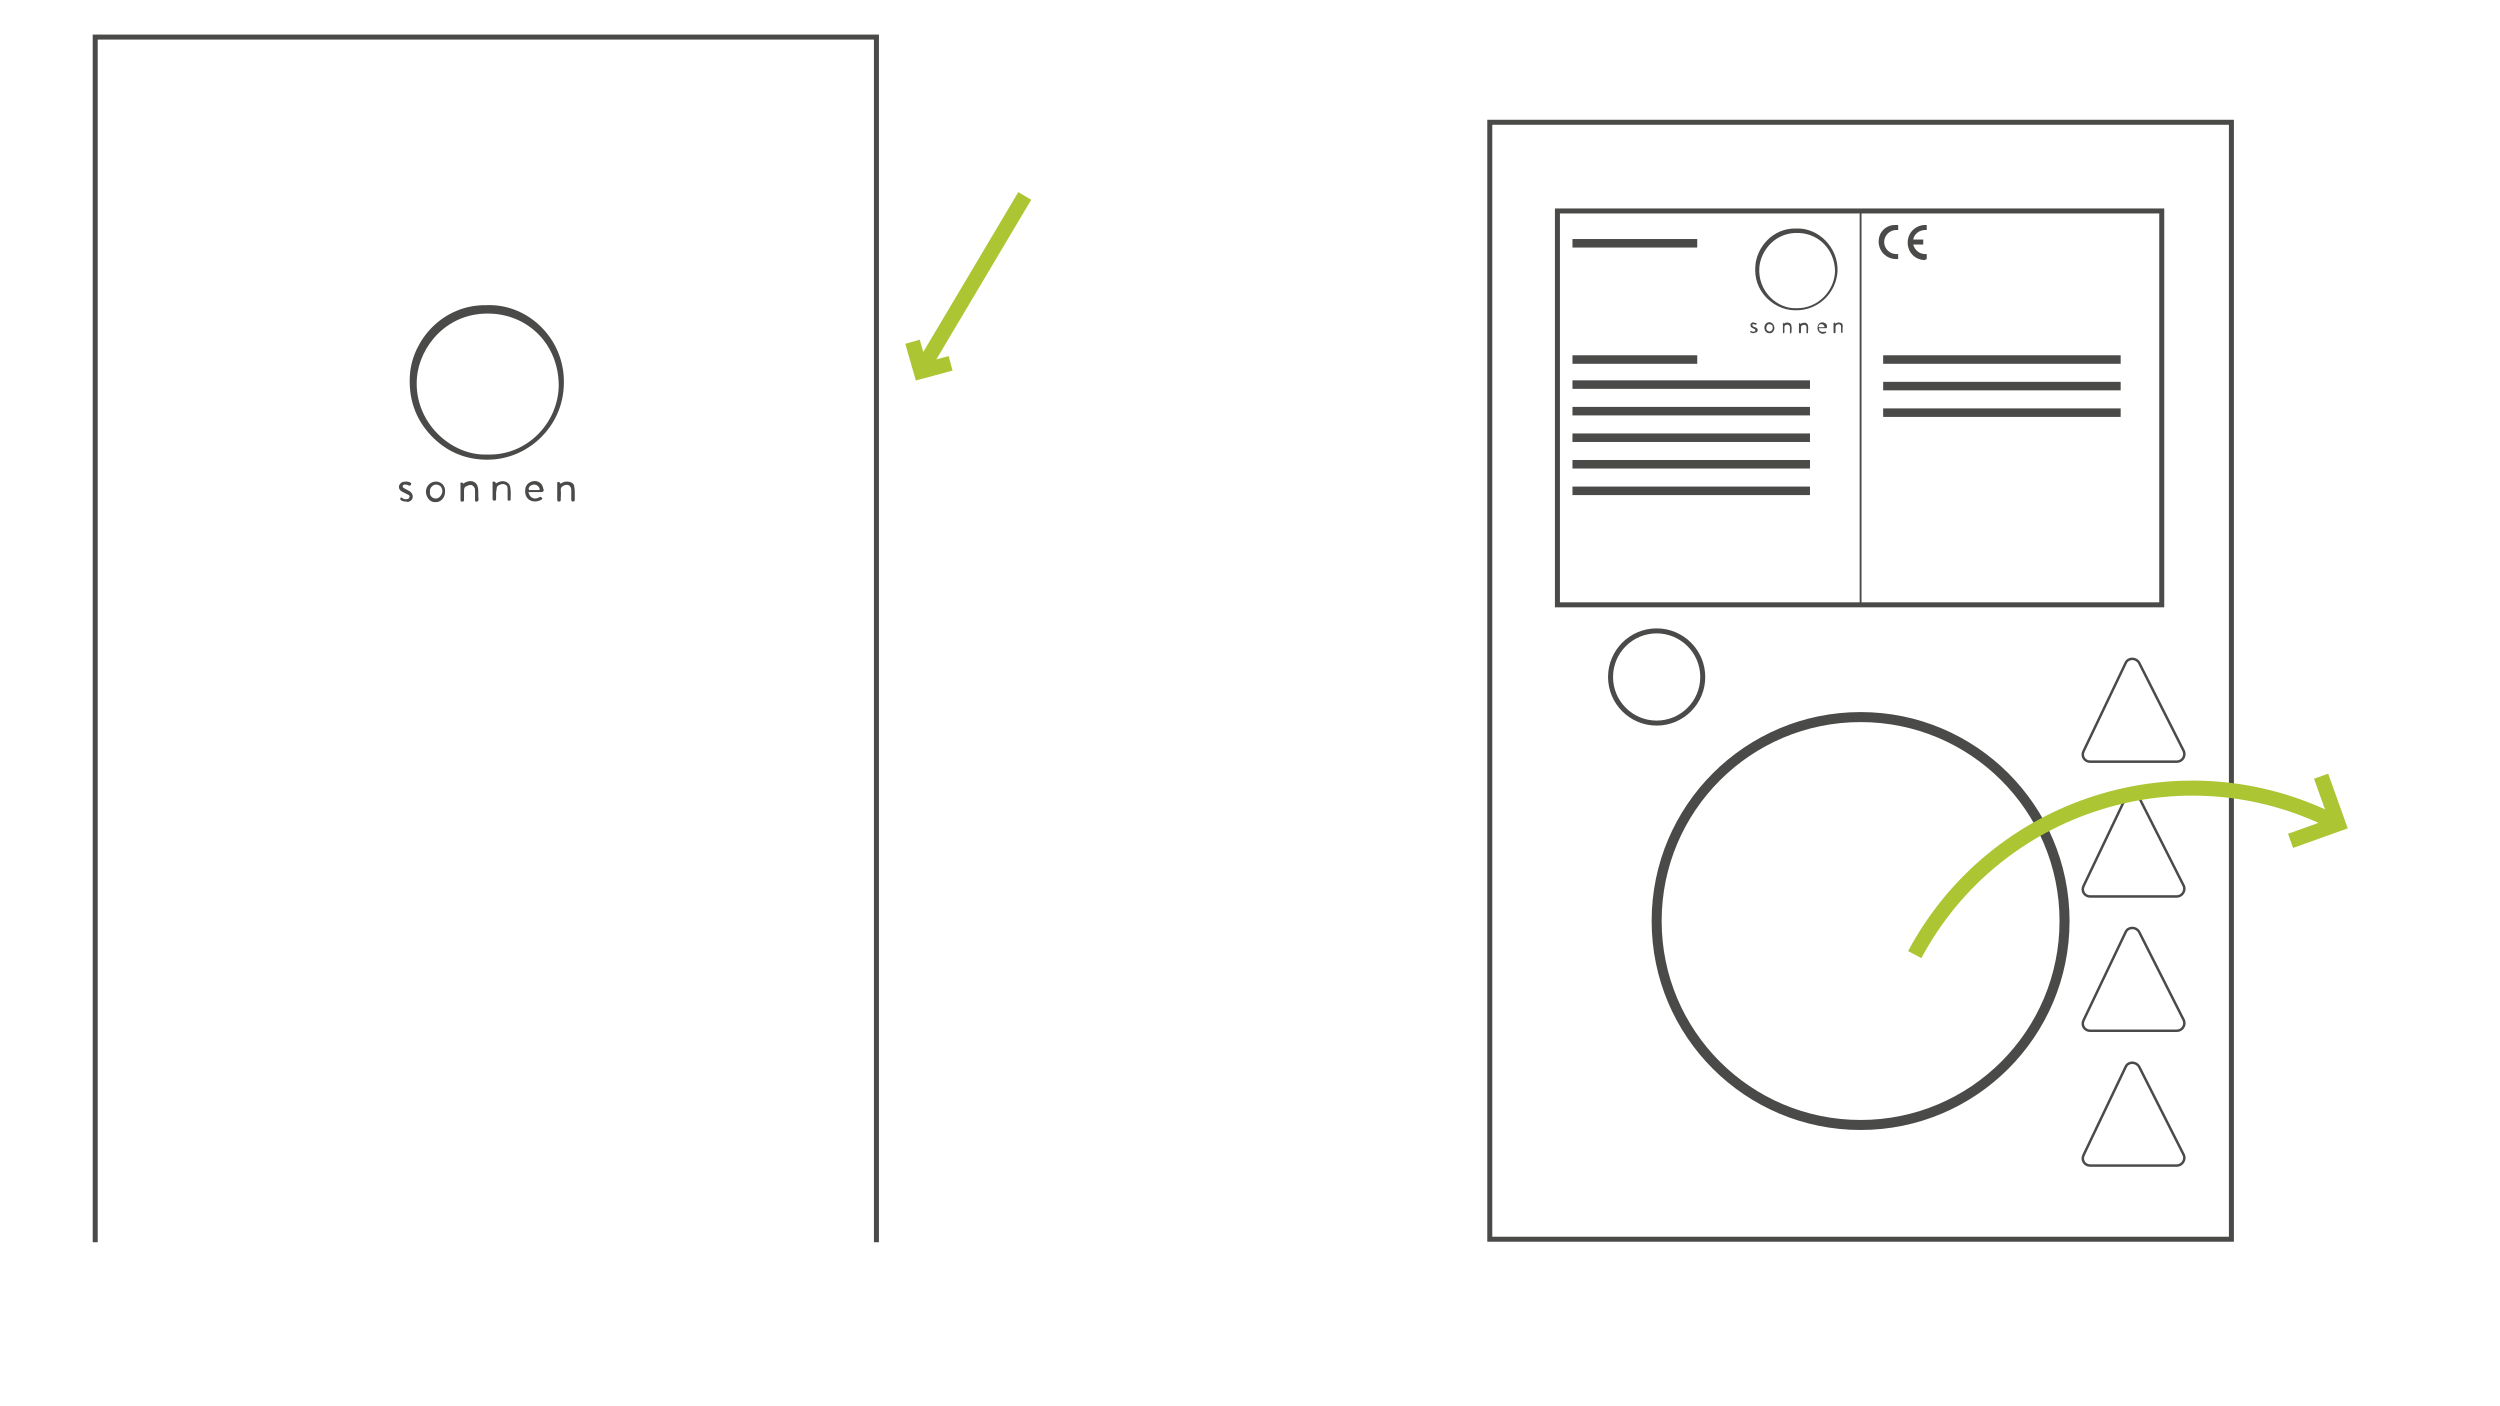 <?xml version="1.0" encoding="utf-8"?>
<!-- Generator: Adobe Illustrator 27.2.0, SVG Export Plug-In . SVG Version: 6.00 Build 0)  -->
<svg version="1.1" id="Ebene_1" xmlns="http://www.w3.org/2000/svg" xmlns:xlink="http://www.w3.org/1999/xlink" x="0px" y="0px"
	 viewBox="0 0 498.9 280.6" style="enable-background:new 0 0 498.9 280.6;" xml:space="preserve">
<style type="text/css">
	.st0{fill:none;stroke:#4A4A49;stroke-miterlimit:10;}
	.st1{fill:none;stroke:#4A4A49;stroke-width:2;stroke-miterlimit:10;}
	.st2{fill:none;stroke:#4A4A49;stroke-width:0.5;stroke-miterlimit:10;}
	.st3{fill:#4A4A49;}
	.st4{fill:none;stroke:#4A4A49;stroke-width:0.376;stroke-miterlimit:10;}
	.st5{fill:none;stroke:#ACC533;stroke-width:3;stroke-miterlimit:10;}
</style>
<polyline class="st0" points="19,247.9 19,7.4 174.9,7.4 174.9,247.9 "/>
<rect x="297.3" y="24.4" class="st0" width="148" height="222.9"/>
<rect x="310.8" y="42.1" class="st0" width="120.6" height="78.6"/>
<circle class="st1" cx="371.3" cy="183.8" r="40.7"/>
<circle class="st0" cx="330.6" cy="135.1" r="9.2"/>
<path class="st2" d="M434.4,152h-17.3c-1.1,0-1.8-1.1-1.3-2.1l8.4-17.6c0.5-1.1,2.1-1.1,2.7,0l8.9,17.6
	C436.2,150.9,435.5,152,434.4,152z"/>
<path class="st2" d="M434.4,178.9h-17.3c-1.1,0-1.8-1.1-1.3-2.1l8.4-17.6c0.5-1.1,2.1-1.1,2.7,0l8.9,17.6
	C436.2,177.7,435.5,178.9,434.4,178.9z"/>
<path class="st2" d="M434.4,205.7h-17.3c-1.1,0-1.8-1.1-1.3-2.1l8.4-17.6c0.5-1.1,2.1-1.1,2.7,0l8.9,17.6
	C436.2,204.6,435.5,205.7,434.4,205.7z"/>
<path class="st2" d="M434.4,232.6h-17.3c-1.1,0-1.8-1.1-1.3-2.1l8.4-17.6c0.5-1.1,2.1-1.1,2.7,0l8.9,17.6
	C436.2,231.4,435.5,232.6,434.4,232.6z"/>
<g>
	<path class="st3" d="M384.5,51.7v-1c-0.1,0-0.2,0-0.3,0c-1.2,0-2.1-0.8-2.4-1.9h2v-1h-2c0.2-1.1,1.2-1.9,2.4-1.9c0.1,0,0.2,0,0.3,0
		v-1c-0.1,0-0.2,0-0.3,0c-1.9,0-3.5,1.5-3.5,3.5s1.5,3.5,3.5,3.5C384.3,51.7,384.4,51.7,384.5,51.7z"/>
	<path class="st3" d="M374.9,48.2c0,1.9,1.5,3.5,3.5,3.5c0.1,0,0.2,0,0.4,0v-1c-0.1,0-0.2,0-0.4,0c-1.3,0-2.4-1.1-2.4-2.4
		s1.1-2.4,2.4-2.4c0.1,0,0.2,0,0.4,0v-1c-0.1,0-0.2,0-0.4,0C376.4,44.8,374.9,46.3,374.9,48.2z"/>
</g>
<line class="st4" x1="371.3" y1="42.4" x2="371.3" y2="120.6"/>
<rect x="313.8" y="47.7" class="st3" width="24.9" height="1.7"/>
<rect x="313.8" y="70.9" class="st3" width="24.9" height="1.7"/>
<rect x="313.8" y="75.9" class="st3" width="47.4" height="1.7"/>
<rect x="313.8" y="81.2" class="st3" width="47.4" height="1.7"/>
<rect x="313.8" y="86.5" class="st3" width="47.4" height="1.7"/>
<g>
	<rect x="375.8" y="70.9" class="st3" width="47.4" height="1.7"/>
	<rect x="375.8" y="76.2" class="st3" width="47.4" height="1.7"/>
	<rect x="375.8" y="81.5" class="st3" width="47.4" height="1.7"/>
</g>
<rect x="313.8" y="91.8" class="st3" width="47.4" height="1.7"/>
<rect x="313.8" y="97.1" class="st3" width="47.4" height="1.7"/>
<g>
	<polyline class="st5" points="457.1,167.8 466.6,164.4 463.2,154.9 	"/>
	<path class="st5" d="M382.1,190.5c16.1-30.1,53.3-41.9,83.8-26.4"/>
</g>
<g>
	<polyline class="st5" points="189.7,72.5 183.8,74.1 182.1,68.2 	"/>
	<line class="st5" x1="204.5" y1="39.1" x2="183.7" y2="74.1"/>
</g>
<g>
	<path class="st3" d="M97,60.9c-8.6-0.1-14.7,6.9-15.2,13.9c-0.3,4.6,1,8.7,4.2,12.1c3.3,3.5,7.5,5.1,12.3,4.8
		c7.4-0.5,13.8-6.6,14.2-14.5C113.1,67.9,105.5,60.5,97,60.9z M97.2,90.7c-7.1,0.3-14.7-6.4-14-15.3c0.5-6.2,6-13.3,15-12.8
		c7.3,0.4,13.2,6.1,13.3,14.2C111.5,84.2,105.3,91,97.2,90.7z"/>
	<g>
		<path class="st3" d="M92.5,96.5c0.7-0.5,1.6-0.7,2.3-0.2c0.4,0.3,0.5,0.7,0.6,1.1c0.1,0.8,0,1.5,0.1,2.3c0,0.3-0.3,0.5-0.6,0.4
			c-0.1-0.1-0.1-0.2-0.1-0.3c0-0.6,0-1.2,0-1.8c0-0.3,0-0.6-0.2-0.8c-0.2-0.3-0.5-0.5-0.8-0.4c-0.1,0-0.3,0-0.4,0.1
			c-0.6,0.2-0.8,0.4-0.8,1c0,0.6,0,1.3,0,1.9c0,0.3-0.2,0.3-0.4,0.3c-0.3,0-0.3-0.1-0.3-0.3c0-1.1,0-2.1,0-3.2
			c0-0.1-0.1-0.3,0.1-0.3c0.2,0,0.4,0,0.4,0.2C92.4,96.5,92.5,96.5,92.5,96.5z"/>
		<path class="st3" d="M111.2,98c0-0.5,0-1.1,0-1.6c0-0.1,0-0.2,0.1-0.2c0.1,0,0.3-0.1,0.4,0.1c0.1,0.3,0.2,0.2,0.4,0.1
			c0.6-0.4,1.5-0.4,2.1,0c0.3,0.2,0.4,0.5,0.4,0.8c0.1,0.4,0.1,0.9,0.1,1.3c0,0.4,0,0.8,0,1.3c0,0.3-0.2,0.2-0.4,0.3
			c-0.2,0-0.2-0.1-0.3-0.3c0-0.7,0-1.4,0-2.1c-0.1-1-0.9-1.1-1.5-0.8c-0.4,0.2-0.6,0.4-0.6,0.9c0.1,0.6,0,1.2,0,1.9
			c0,0.2,0,0.4-0.3,0.4c-0.3,0-0.4-0.1-0.4-0.4C111.2,99.1,111.2,98.6,111.2,98C111.2,98,111.2,98,111.2,98z"/>
		<path class="st3" d="M99,98.5c0,0.4,0,0.8,0,1.1c0,0.3-0.2,0.3-0.4,0.3c-0.2,0-0.3-0.1-0.3-0.3c0-1.1,0-2.2,0-3.2
			c0-0.1-0.1-0.3,0.2-0.3c0.1,0,0.3,0,0.4,0.2c0,0.2,0.1,0.2,0.2,0.1c0.5-0.3,1.1-0.5,1.7-0.3c0.5,0.1,0.9,0.5,1,1
			c0.2,0.9,0.1,1.7,0.1,2.6c0,0.3-0.3,0.2-0.4,0.2c-0.2,0-0.2-0.1-0.2-0.2c0-0.7,0-1.3,0-2c0-0.4,0-0.8-0.5-1
			c-0.4-0.2-0.8-0.1-1.2,0.1c-0.4,0.2-0.5,0.4-0.5,0.9C99,98,99,98.3,99,98.5z"/>
		<path class="st3" d="M81,100.1c-0.4,0-0.7-0.1-1-0.3c-0.2-0.2-0.1-0.3-0.1-0.4c0.1-0.2,0.3-0.1,0.4,0c0.3,0.2,0.6,0.3,0.9,0.2
			c0.3,0,0.4-0.1,0.5-0.4c0.1-0.2,0-0.4-0.3-0.5c-0.4-0.2-0.8-0.4-1.2-0.6c-0.7-0.4-0.8-1.2-0.2-1.7c0.3-0.3,0.8-0.3,1.2-0.3
			c0.2,0,0.5,0.1,0.7,0.2c0.2,0.1,0.2,0.3,0.1,0.4c-0.1,0.2-0.2,0.3-0.4,0.2c-0.3-0.2-0.5-0.2-0.8-0.2c-0.2,0-0.4,0.1-0.4,0.2
			c-0.1,0.2,0,0.4,0.2,0.5c0.3,0.2,0.6,0.3,0.9,0.5c0.3,0.1,0.5,0.3,0.7,0.6c0.2,0.3,0.2,0.7,0.1,1c-0.2,0.4-0.5,0.6-1,0.7
			C81.3,100.1,81.2,100.1,81,100.1z"/>
		<path class="st3" d="M105.6,98.2c0.4,0,0.8,0,1.3,0c0.4,0,0.7,0,1.1,0c0.3,0,0.5-0.1,0.5-0.4c0-0.1,0-0.2-0.1-0.3
			c-0.1-0.7-0.5-1.2-1.1-1.4c-0.8-0.3-1.9,0.1-2.3,0.9c-0.2,0.4-0.2,0.7-0.2,1.1c0,0.8,0.4,1.5,1.1,1.8c0.7,0.3,1.5,0.2,2.2-0.2
			c0.2-0.1,0.1-0.3,0-0.4c-0.1-0.1-0.2-0.2-0.4-0.1c-1,0.6-1.9,0.2-2.2-0.8C105.4,98.2,105.5,98.2,105.6,98.2z M105.5,97.5
			c0.1-0.5,0.6-0.8,1.1-0.8c0.5,0,1,0.4,1.1,0.9c0,0.1,0,0.2-0.2,0.2c-0.3,0-0.7,0-1,0c-0.2,0-0.5,0-0.7,0c-0.1,0-0.2,0-0.2,0
			C105.5,97.7,105.5,97.6,105.5,97.5z"/>
		<path class="st3" d="M87,96.1c-1.1,0-2,0.9-2,2c0,1.1,0.8,2.2,1.9,2.1c1.1,0.1,1.9-1,1.9-1.9C89,96.9,88,96.1,87,96.1z M87.9,99
			c-0.6,0.8-1.8,0.6-2.1-0.4c0,0,0-0.1,0-0.1c0-0.1,0-0.3,0-0.4c-0.1-0.5,0.3-1.1,0.8-1.3c0.1,0,0.2-0.1,0.4-0.1
			c0.4,0,0.9,0.2,1.1,0.6C88.4,97.9,88.3,98.5,87.9,99z"/>
	</g>
</g>
<g>
	<path class="st3" d="M358.4,45.6c-4.6-0.1-7.8,3.7-8.1,7.4c-0.2,2.5,0.5,4.6,2.2,6.4c1.8,1.8,4,2.7,6.6,2.5c4-0.3,7.3-3.5,7.6-7.7
		C366.9,49.4,362.9,45.4,358.4,45.6z M358.5,61.5c-3.8,0.2-7.8-3.4-7.4-8.2c0.3-3.3,3.2-7.1,8-6.8c3.9,0.2,7,3.3,7.1,7.6
		C366.1,58,362.8,61.6,358.5,61.5z"/>
	<g>
		<path class="st3" d="M356,64.6c0.3-0.3,0.8-0.3,1.2-0.1c0.2,0.1,0.3,0.4,0.3,0.6c0.1,0.4,0,0.8,0,1.2c0,0.2-0.2,0.3-0.3,0.2
			c-0.1,0,0-0.1,0-0.1c0-0.3,0-0.7,0-1c0-0.1,0-0.3-0.1-0.4c-0.1-0.1-0.3-0.3-0.4-0.2c-0.1,0-0.1,0-0.2,0c-0.3,0.1-0.4,0.2-0.4,0.5
			c0,0.3,0,0.7,0,1c0,0.2-0.1,0.2-0.2,0.2c-0.1,0-0.1-0.1-0.1-0.2c0-0.6,0-1.1,0-1.7c0-0.1-0.1-0.2,0.1-0.2
			C355.8,64.4,355.9,64.4,356,64.6C355.9,64.6,356,64.6,356,64.6z"/>
		<path class="st3" d="M365.9,65.4c0-0.3,0-0.6,0-0.9c0,0,0-0.1,0.1-0.1c0.1,0,0.2-0.1,0.2,0.1c0,0.1,0.1,0.1,0.2,0
			c0.3-0.2,0.8-0.2,1.1,0c0.2,0.1,0.2,0.3,0.2,0.4c0.1,0.2,0,0.5,0,0.7c0,0.2,0,0.4,0,0.7c0,0.2-0.1,0.1-0.2,0.1
			c-0.1,0-0.1,0-0.1-0.1c0-0.4,0-0.7,0-1.1c0-0.5-0.5-0.6-0.8-0.4c-0.2,0.1-0.3,0.2-0.3,0.5c0,0.3,0,0.7,0,1c0,0.1,0,0.2-0.2,0.2
			c-0.1,0-0.2-0.1-0.2-0.2C365.9,66,365.9,65.7,365.9,65.4C365.9,65.4,365.9,65.4,365.9,65.4z"/>
		<path class="st3" d="M359.4,65.7c0,0.2,0,0.4,0,0.6c0,0.2-0.1,0.2-0.2,0.2c-0.1,0-0.2,0-0.2-0.2c0-0.6,0-1.1,0-1.7
			c0-0.1,0-0.1,0.1-0.1c0.1,0,0.2,0,0.2,0.1c0,0.1,0.1,0.1,0.1,0c0.3-0.2,0.6-0.2,0.9-0.2c0.2,0.1,0.5,0.3,0.5,0.6
			c0.1,0.5,0,0.9,0,1.4c0,0.2-0.1,0.1-0.2,0.1c-0.1,0-0.1,0-0.1-0.1c0-0.3,0-0.7,0-1c0-0.2,0-0.4-0.2-0.5c-0.2-0.1-0.4-0.1-0.6,0
			c-0.2,0.1-0.3,0.2-0.3,0.5C359.5,65.4,359.4,65.5,359.4,65.7z"/>
		<path class="st3" d="M349.9,66.5c-0.2,0-0.4-0.1-0.6-0.2c-0.1-0.1-0.1-0.1,0-0.2c0.1-0.1,0.2-0.1,0.2,0c0.2,0.1,0.3,0.1,0.5,0.1
			c0.1,0,0.2-0.1,0.3-0.2c0-0.1,0-0.2-0.1-0.3c-0.2-0.1-0.4-0.2-0.6-0.3c-0.3-0.2-0.4-0.7-0.1-0.9c0.2-0.2,0.4-0.2,0.6-0.1
			c0.1,0,0.3,0.1,0.4,0.1c0.1,0.1,0.1,0.1,0,0.2c0,0.1-0.1,0.2-0.2,0.1c-0.1-0.1-0.3-0.1-0.4-0.1c-0.1,0-0.2,0-0.2,0.1
			c0,0.1,0,0.2,0.1,0.3c0.1,0.1,0.3,0.2,0.5,0.2c0.1,0.1,0.3,0.2,0.4,0.3c0.1,0.2,0.1,0.4,0,0.5c-0.1,0.2-0.3,0.3-0.5,0.3
			C350,66.5,350,66.5,349.9,66.5z"/>
		<path class="st3" d="M363,65.5c0.2,0,0.5,0,0.7,0c0.2,0,0.4,0,0.6,0c0.2,0,0.3-0.1,0.3-0.2c0-0.1,0-0.1,0-0.2
			c0-0.4-0.3-0.6-0.6-0.7c-0.4-0.2-1,0-1.2,0.5c-0.1,0.2-0.1,0.4-0.1,0.6c0,0.4,0.2,0.8,0.6,1c0.4,0.2,0.8,0.1,1.1-0.1
			c0.1-0.1,0.1-0.1,0-0.2c-0.1-0.1-0.1-0.1-0.2,0C363.5,66.3,363,66.2,363,65.5C362.8,65.5,362.9,65.5,363,65.5z M362.9,65.1
			c0.1-0.2,0.3-0.5,0.6-0.4c0.3,0,0.5,0.2,0.6,0.5c0,0.1,0,0.1-0.1,0.1c-0.2,0-0.4,0-0.5,0c-0.1,0-0.2,0-0.4,0c0,0-0.1,0-0.1,0
			C362.9,65.2,362.9,65.2,362.9,65.1z"/>
		<path class="st3" d="M353.1,64.3c-0.6,0-1,0.5-1,1.1c0,0.6,0.4,1.1,1,1.1c0.6,0.1,1-0.6,1-1C354.1,64.8,353.6,64.3,353.1,64.3z
			 M353.6,65.9c-0.3,0.4-0.9,0.3-1.1-0.2c0,0,0,0,0-0.1c0-0.1,0-0.1,0-0.2c0-0.3,0.2-0.6,0.4-0.7c0.1,0,0.1,0,0.2,0
			c0.2,0,0.5,0.1,0.6,0.3C353.8,65.3,353.8,65.7,353.6,65.9z"/>
	</g>
</g>
</svg>
